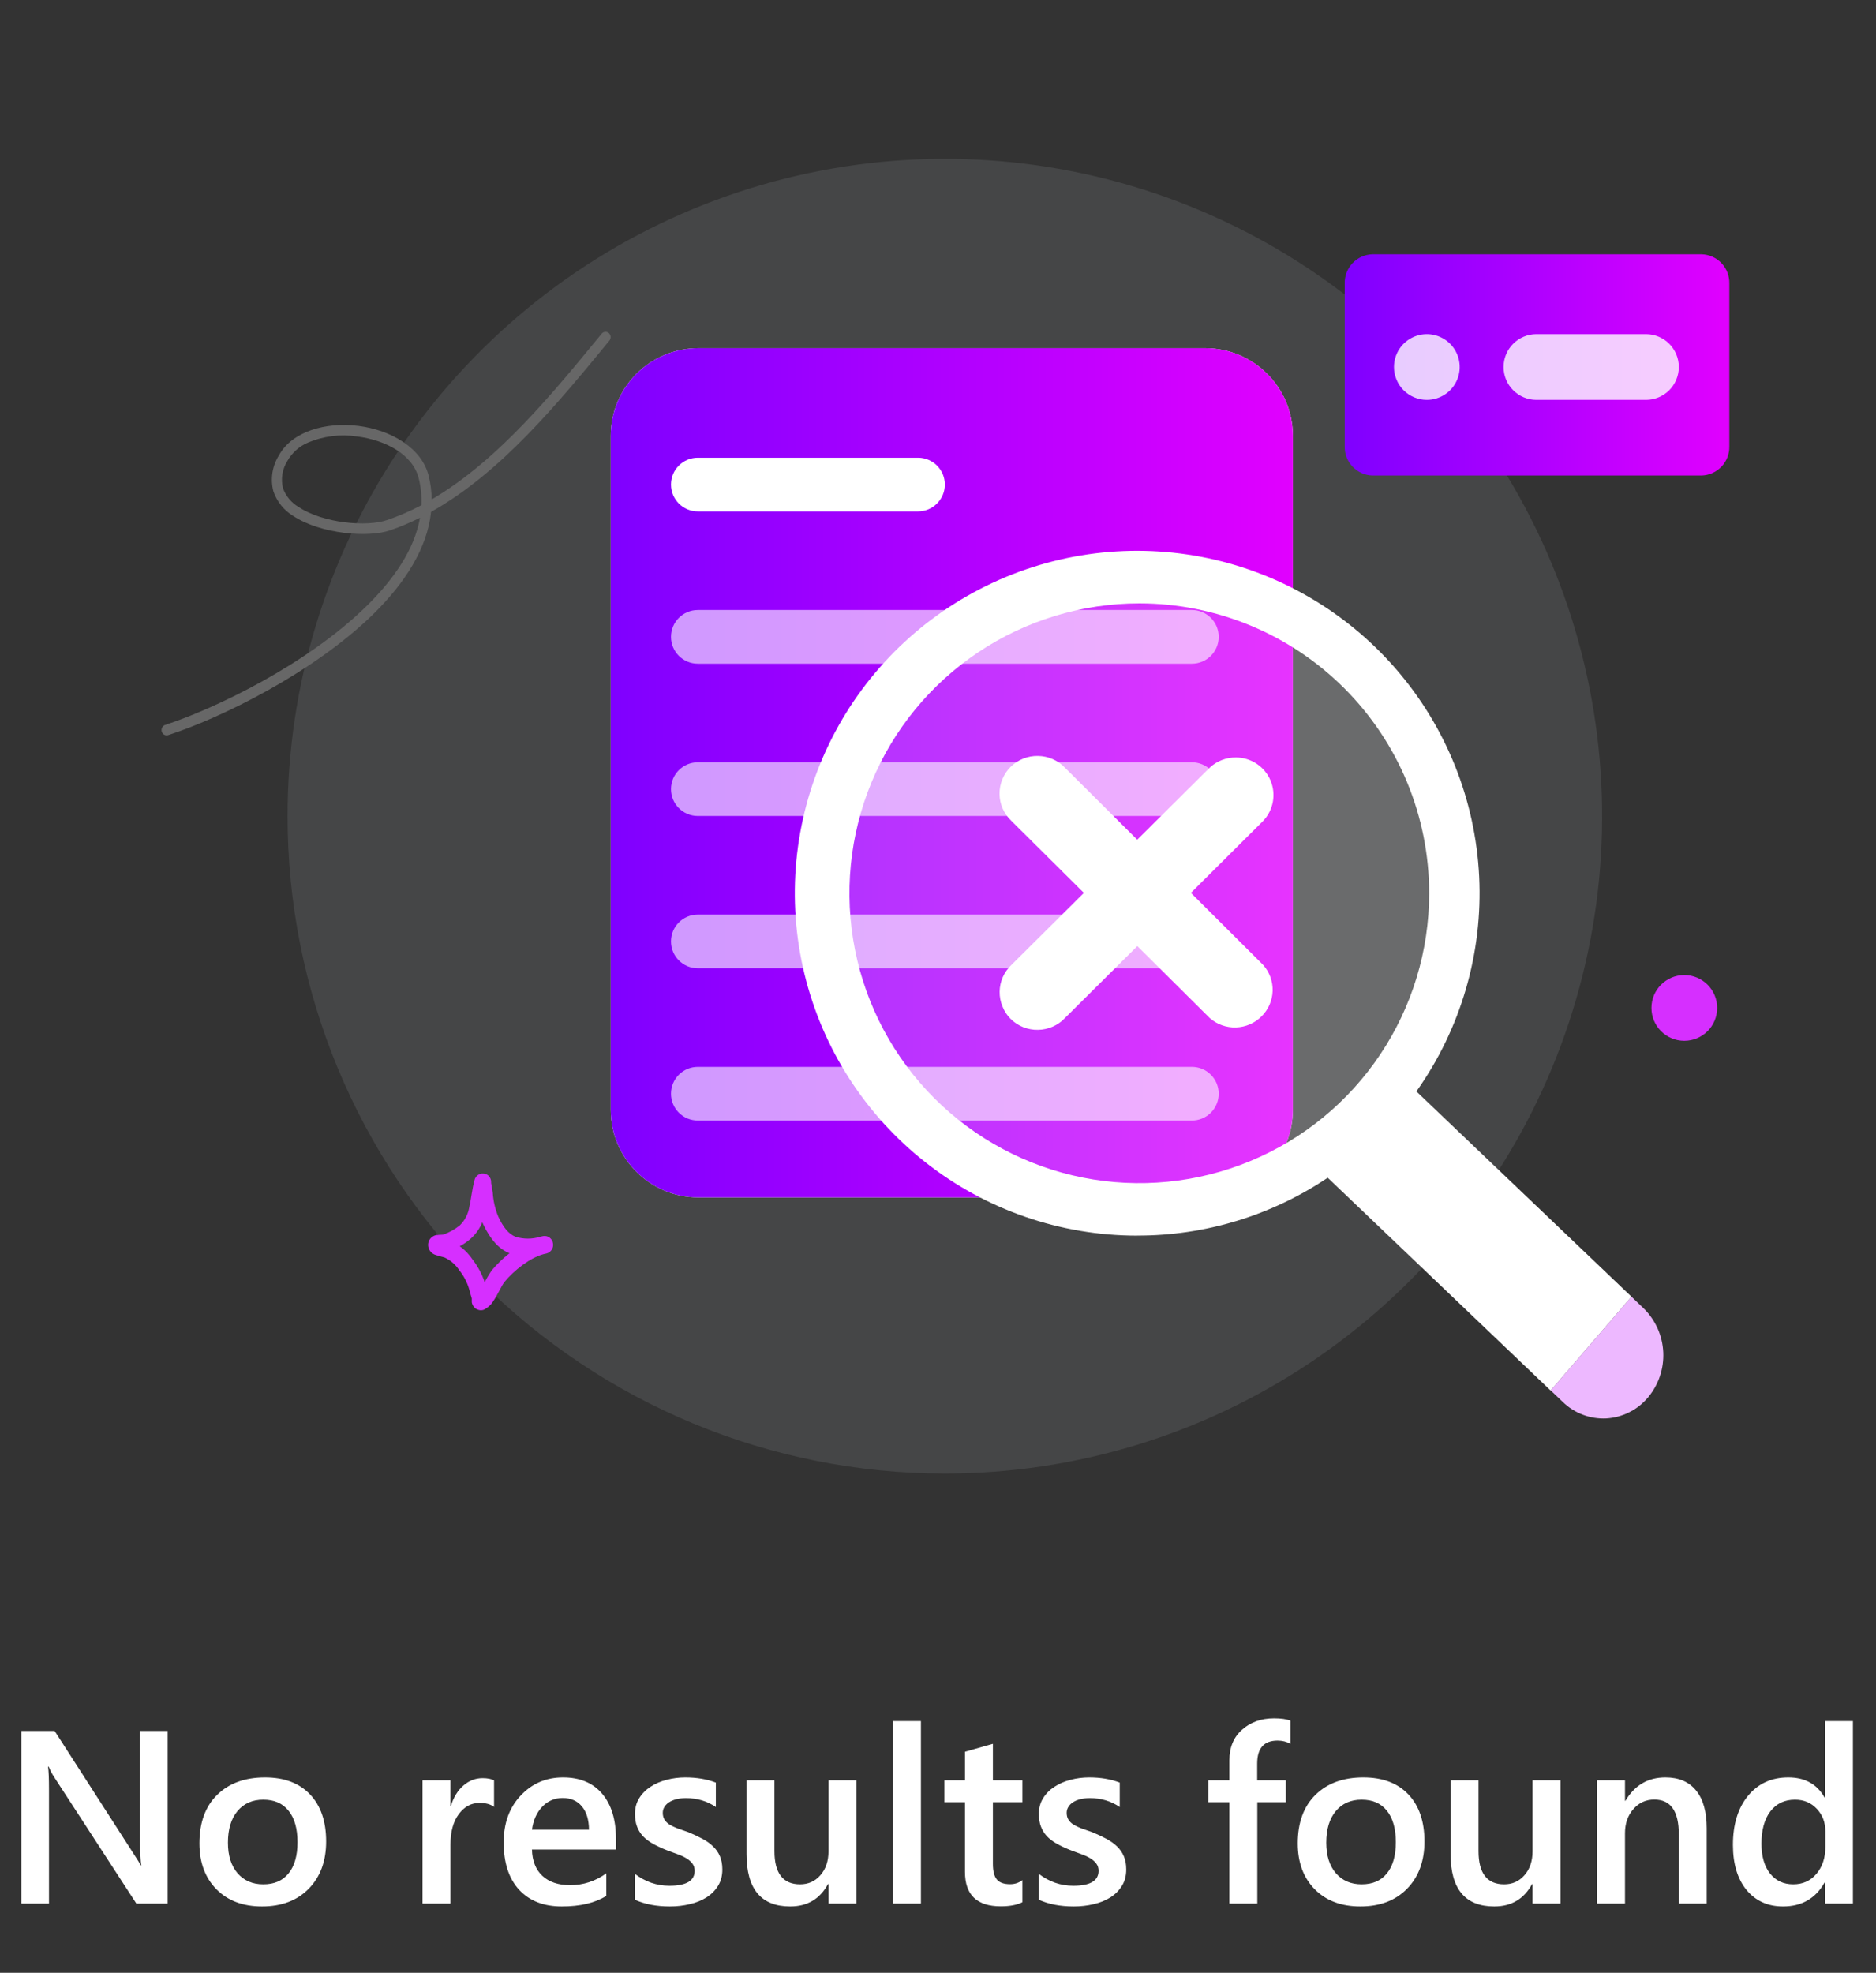 <svg width="233" height="245" viewBox="0 0 233 245" fill="none" xmlns="http://www.w3.org/2000/svg">
<rect x="0" y="0" width="233" height="245" fill="#333333" stroke="none"/>
<g clip-path="url(#clip0_10398_2087)">
<mask id="mask0_10398_2087" style="mask-type:luminance" maskUnits="userSpaceOnUse" x="15" y="-1" width="205" height="206">
<path d="M219.395 -0.001H15.309V204.085H219.395V-0.001Z" fill="white"/>
</mask>
<g mask="url(#mask0_10398_2087)">
<path d="M117.349 182.997C133.495 182.997 149.278 178.208 162.703 169.239C176.128 160.269 186.591 147.519 192.769 132.602C198.948 117.685 200.565 101.272 197.416 85.436C194.266 69.6 186.49 55.054 175.073 43.638C163.657 32.221 149.111 24.446 133.275 21.296C117.44 18.146 101.026 19.763 86.109 25.942C71.192 32.12 58.443 42.584 49.473 56.008C40.503 69.433 35.715 85.216 35.715 101.362C35.715 123.013 44.316 143.777 59.625 159.086C74.935 174.395 95.699 182.997 117.349 182.997Z" fill="#EDF5FD" fill-opacity="0.1"/>
<path d="M149.69 43.239H86.736C80.725 43.239 75.852 48.112 75.852 54.124V137.82C75.852 143.831 80.725 148.704 86.736 148.704H149.69C155.701 148.704 160.574 143.831 160.574 137.82V54.124C160.574 48.112 155.701 43.239 149.69 43.239Z" fill="white"/>
<path d="M149.69 43.239H86.736C80.725 43.239 75.852 48.112 75.852 54.124V137.82C75.852 143.831 80.725 148.704 86.736 148.704H149.69C155.701 148.704 160.574 143.831 160.574 137.82V54.124C160.574 48.112 155.701 43.239 149.69 43.239Z" fill="url(#paint0_linear_10398_2087)"/>
<path d="M114.017 56.843H86.669C84.829 56.843 83.336 58.335 83.336 60.176C83.336 62.017 84.829 63.51 86.669 63.51H114.017C115.858 63.51 117.35 62.017 117.35 60.176C117.35 58.335 115.858 56.843 114.017 56.843Z" fill="white"/>
<path d="M148.031 75.756H86.669C84.829 75.756 83.336 77.248 83.336 79.089C83.336 80.93 84.829 82.423 86.669 82.423H148.031C149.872 82.423 151.365 80.93 151.365 79.089C151.365 77.248 149.872 75.756 148.031 75.756Z" fill="white" fill-opacity="0.6"/>
<path d="M148.031 94.668H86.669C84.829 94.668 83.336 96.16 83.336 98.001C83.336 99.842 84.829 101.335 86.669 101.335H148.031C149.872 101.335 151.365 99.842 151.365 98.001C151.365 96.16 149.872 94.668 148.031 94.668Z" fill="white" fill-opacity="0.6"/>
<path d="M148.031 113.58H86.669C84.829 113.58 83.336 115.072 83.336 116.913C83.336 118.755 84.829 120.247 86.669 120.247H148.031C149.872 120.247 151.365 118.755 151.365 116.913C151.365 115.072 149.872 113.58 148.031 113.58Z" fill="white" fill-opacity="0.6"/>
<path d="M86.669 132.491H148.031C148.915 132.491 149.763 132.842 150.388 133.468C151.013 134.093 151.365 134.941 151.365 135.825C151.365 136.709 151.013 137.556 150.388 138.182C149.763 138.807 148.915 139.158 148.031 139.158H86.669C85.785 139.158 84.938 138.807 84.312 138.182C83.687 137.556 83.336 136.709 83.336 135.825C83.336 134.941 83.687 134.093 84.312 133.468C84.938 132.842 85.785 132.491 86.669 132.491Z" fill="white" fill-opacity="0.6"/>
<path d="M211.334 31.577H170.462C169.523 31.602 168.632 31.999 167.986 32.68C167.339 33.361 166.989 34.271 167.013 35.21V55.428C166.991 56.366 167.342 57.274 167.988 57.954C168.635 58.633 169.524 59.029 170.462 59.054H211.334C212.271 59.029 213.16 58.633 213.808 57.954C214.454 57.274 214.805 56.366 214.783 55.428V35.21C214.806 34.271 214.456 33.361 213.81 32.68C213.164 31.999 212.272 31.602 211.334 31.577Z" fill="url(#paint1_linear_10398_2087)"/>
<path d="M177.215 49.66C178.022 49.66 178.811 49.42 179.482 48.972C180.153 48.523 180.675 47.886 180.985 47.14C181.295 46.394 181.374 45.573 181.218 44.782C181.06 43.99 180.672 43.263 180.101 42.692C179.529 42.121 178.803 41.732 178.01 41.575C177.218 41.417 176.398 41.498 175.652 41.807C174.907 42.116 174.269 42.639 173.82 43.31C173.373 43.981 173.133 44.77 173.133 45.578C173.133 46.66 173.563 47.699 174.328 48.464C175.094 49.23 176.131 49.66 177.215 49.66Z" fill="white" fill-opacity="0.8"/>
<path d="M190.824 41.496H204.43C205.511 41.496 206.55 41.926 207.316 42.691C208.081 43.457 208.511 44.495 208.511 45.578C208.511 46.66 208.081 47.699 207.316 48.464C206.55 49.229 205.511 49.66 204.43 49.66H190.824C189.741 49.66 188.703 49.229 187.938 48.464C187.172 47.699 186.742 46.66 186.742 45.578C186.742 44.495 187.172 43.457 187.938 42.691C188.703 41.926 189.741 41.496 190.824 41.496Z" fill="white" fill-opacity="0.8"/>
<path fill-rule="evenodd" clip-rule="evenodd" d="M141.237 153.445C149.665 153.463 157.907 150.961 164.904 146.261L192.591 172.691L202.632 161.037L175.917 135.54C181.434 127.768 184.179 118.368 183.713 108.848C183.247 99.328 179.597 90.241 173.347 83.045C167.099 75.849 158.613 70.96 149.253 69.164C139.893 67.368 130.2 68.769 121.732 73.141C113.263 77.513 106.508 84.604 102.552 93.275C98.595 101.946 97.667 111.695 99.915 120.957C102.162 130.219 107.457 138.457 114.948 144.35C122.439 150.243 131.692 153.448 141.223 153.452L141.237 153.445ZM177.502 110.927C177.504 118.048 175.393 125.009 171.439 130.931C167.483 136.852 161.861 141.467 155.282 144.193C148.703 146.919 141.464 147.632 134.48 146.243C127.496 144.854 121.081 141.425 116.046 136.39C111.01 131.355 107.581 124.94 106.192 117.956C104.804 110.972 105.517 103.733 108.243 97.154C110.968 90.575 115.584 84.953 121.505 80.998C127.427 77.042 134.388 74.932 141.509 74.933C151.055 74.933 160.21 78.725 166.96 85.475C173.711 92.226 177.502 101.381 177.502 110.927Z" fill="white"/>
<path d="M141.498 147.619C161.974 147.619 178.572 131.17 178.572 110.884C178.572 90.598 161.974 74.148 141.498 74.148C121.021 74.148 104.422 90.598 104.422 110.884C104.422 131.17 121.021 147.619 141.498 147.619Z" fill="white" fill-opacity="0.2"/>
<path d="M147.91 110.887L156.883 101.948C157.509 101.288 157.928 100.46 158.09 99.566C158.251 98.671 158.148 97.749 157.792 96.912C157.437 96.075 156.845 95.361 156.088 94.856C155.333 94.351 154.445 94.078 153.536 94.07C152.313 94.05 151.13 94.506 150.237 95.342L141.244 104.281L132.271 95.342C131.841 94.887 131.322 94.523 130.747 94.274C130.17 94.021 129.547 93.887 128.917 93.88C128.288 93.867 127.662 93.981 127.078 94.215C126.494 94.449 125.962 94.797 125.515 95.24C125.07 95.682 124.721 96.21 124.488 96.791C124.251 97.369 124.133 97.988 124.141 98.613C124.149 99.237 124.283 99.853 124.536 100.424C124.791 100.996 125.156 101.511 125.611 101.941L134.618 110.887L125.624 119.826C125.17 120.256 124.804 120.772 124.549 121.343C124.297 121.914 124.163 122.53 124.155 123.155C124.146 123.779 124.264 124.398 124.502 124.976C124.729 125.559 125.075 126.089 125.515 126.534C125.962 126.977 126.494 127.325 127.078 127.559C127.662 127.793 128.288 127.907 128.917 127.894C129.545 127.887 130.165 127.752 130.74 127.5C131.315 127.251 131.834 126.888 132.264 126.432L141.257 117.493L150.251 126.432C151.15 127.219 152.315 127.635 153.51 127.596C154.705 127.557 155.84 127.065 156.686 126.221C157.533 125.383 158.024 124.252 158.06 123.061C158.095 121.871 157.672 120.713 156.877 119.826L147.91 110.887Z" fill="white"/>
<path d="M192.586 172.682L202.627 161.036L204.137 162.478C205.61 163.922 206.481 165.868 206.578 167.928C206.673 169.987 205.986 172.007 204.654 173.58C204.011 174.337 203.222 174.954 202.333 175.396C201.445 175.838 200.476 176.095 199.484 176.151C198.496 176.197 197.508 176.041 196.583 175.689C195.657 175.338 194.814 174.801 194.103 174.11L192.593 172.668L192.586 172.682Z" fill="#EDB8FF"/>
<path fill-rule="evenodd" clip-rule="evenodd" d="M53.613 62.022C53.605 61.033 53.479 60.049 53.239 59.09C52.382 55.634 48.579 53.41 44.524 52.892C40.47 52.376 36.259 53.573 34.633 56.566C34.223 57.222 33.952 57.956 33.835 58.721C33.718 59.486 33.758 60.266 33.953 61.015C34.393 62.302 35.275 63.392 36.443 64.09C39.844 66.328 45.776 66.811 48.49 65.845C49.748 65.411 50.976 64.892 52.164 64.294C51.484 68.206 48.94 71.906 45.545 75.247C38.177 82.499 26.735 88.002 20.503 90.029C20.344 90.089 20.212 90.207 20.135 90.36C20.058 90.512 20.042 90.688 20.088 90.853C20.11 90.935 20.149 91.011 20.201 91.079C20.253 91.146 20.318 91.201 20.393 91.243C20.467 91.284 20.549 91.31 20.633 91.319C20.718 91.328 20.803 91.32 20.884 91.295C27.238 89.254 38.898 83.608 46.416 76.213C50.3 72.389 53.069 68.09 53.538 63.566C62.321 58.668 69.525 49.784 75.688 42.3C75.799 42.167 75.854 41.995 75.843 41.822C75.832 41.649 75.754 41.487 75.627 41.368C75.565 41.312 75.492 41.268 75.412 41.241C75.332 41.213 75.248 41.203 75.163 41.209C75.079 41.215 74.998 41.239 74.923 41.278C74.848 41.317 74.782 41.371 74.729 41.437C68.824 48.614 61.96 57.144 53.613 62.022ZM52.341 62.736C52.391 61.619 52.279 60.501 52.008 59.416C51.273 56.43 47.878 54.654 44.368 54.206C42.296 53.887 40.176 54.151 38.245 54.967C37.18 55.42 36.291 56.208 35.715 57.212C35.394 57.711 35.178 58.27 35.08 58.854C34.981 59.439 35.003 60.038 35.143 60.614C35.496 61.604 36.188 62.438 37.096 62.968C40.191 65.008 45.599 65.444 48.069 64.587C49.54 64.084 50.968 63.465 52.341 62.736Z" fill="#676767"/>
<path d="M209.191 129.255C211.445 129.255 213.273 127.428 213.273 125.174C213.273 122.919 211.445 121.092 209.191 121.092C206.936 121.092 205.109 122.919 205.109 125.174C205.109 127.428 206.936 129.255 209.191 129.255Z" fill="#D62FFF"/>
<path fill-rule="evenodd" clip-rule="evenodd" d="M55.023 153.329C55.784 153.073 56.492 152.681 57.112 152.172C57.739 151.559 58.152 150.76 58.289 149.893C58.541 148.805 58.636 147.648 58.935 146.56C58.99 146.307 59.138 146.083 59.35 145.934C59.544 145.784 59.787 145.714 60.03 145.737C60.212 145.746 60.388 145.805 60.539 145.907C60.69 146.009 60.81 146.15 60.888 146.315C60.932 146.413 60.966 146.516 60.989 146.621C60.989 146.723 60.989 147.036 61.051 147.165C61.105 147.485 61.153 147.805 61.2 148.124C61.264 149.139 61.494 150.137 61.881 151.077C62.513 152.437 63.153 153.22 64.01 153.587C65.02 153.9 66.102 153.9 67.112 153.587L67.473 153.505C67.749 153.462 68.031 153.531 68.256 153.695C68.482 153.86 68.633 154.107 68.677 154.383C68.733 154.659 68.681 154.947 68.531 155.186C68.382 155.425 68.147 155.598 67.874 155.669L67.534 155.744C65.813 156.193 63.826 157.784 62.67 159.186C62.309 159.621 61.792 160.825 61.262 161.594C60.972 162.064 60.551 162.438 60.051 162.669C59.847 162.736 59.628 162.736 59.425 162.669C59.17 162.609 58.949 162.453 58.806 162.234C58.7 162.083 58.628 161.911 58.595 161.73C58.595 161.628 58.595 161.37 58.595 161.247C58.486 160.859 58.357 160.472 58.262 160.077C58.01 159.227 57.594 158.434 57.037 157.744C56.592 157.053 55.956 156.504 55.207 156.165C54.791 156.067 54.38 155.947 53.976 155.805C53.68 155.677 53.438 155.448 53.295 155.159C53.193 154.935 53.153 154.689 53.18 154.444C53.216 154.153 53.356 153.885 53.574 153.689C53.75 153.533 53.964 153.425 54.194 153.376C54.377 153.363 54.949 153.335 55.023 153.329ZM59.901 151.791L60.023 152.063C60.956 154.016 61.99 155.104 63.248 155.628H63.296C62.492 156.248 61.758 156.953 61.105 157.73C60.766 158.21 60.464 158.715 60.2 159.24C59.869 158.245 59.375 157.312 58.738 156.478C58.303 155.812 57.747 155.232 57.098 154.771C57.586 154.51 58.042 154.195 58.459 153.832C59.089 153.271 59.582 152.573 59.901 151.791Z" fill="#D62FFF"/>
</g>
<path d="M20.821 236.399H16.935L6.695 220.644C6.436 220.246 6.222 219.833 6.053 219.404H5.963C6.043 219.862 6.083 220.845 6.083 222.348V236.399H2.645V214.964H6.785L16.68 230.345C17.099 230.983 17.368 231.421 17.488 231.661H17.547C17.448 231.093 17.398 230.131 17.398 228.777V214.964H20.821V236.399ZM32.54 236.758C30.178 236.758 28.29 236.046 26.875 234.62C25.47 233.185 24.767 231.287 24.767 228.925C24.767 226.355 25.5 224.346 26.965 222.901C28.439 221.457 30.422 220.734 32.914 220.734C35.305 220.734 37.169 221.437 38.504 222.841C39.84 224.246 40.507 226.195 40.507 228.687C40.507 231.127 39.785 233.086 38.34 234.561C36.905 236.025 34.971 236.758 32.54 236.758ZM32.704 223.499C31.349 223.499 30.278 223.972 29.491 224.92C28.703 225.867 28.31 227.171 28.31 228.836C28.31 230.44 28.708 231.705 29.506 232.632C30.303 233.549 31.369 234.008 32.704 234.008C34.07 234.008 35.116 233.554 35.843 232.648C36.581 231.741 36.95 230.45 36.95 228.777C36.95 227.091 36.581 225.792 35.843 224.875C35.116 223.959 34.07 223.499 32.704 223.499ZM61.359 224.396C60.941 224.068 60.338 223.903 59.55 223.903C58.524 223.903 57.667 224.367 56.98 225.294C56.292 226.221 55.948 227.481 55.948 229.074V236.399H52.48V221.093H55.948V224.246H56.008C56.347 223.171 56.865 222.333 57.562 221.736C58.27 221.129 59.057 220.824 59.924 220.824C60.552 220.824 61.03 220.918 61.359 221.108V224.396ZM76.501 229.688H66.068C66.108 231.103 66.541 232.194 67.368 232.962C68.205 233.729 69.351 234.112 70.806 234.112C72.44 234.112 73.94 233.624 75.305 232.648V235.444C73.91 236.319 72.067 236.758 69.775 236.758C67.522 236.758 65.754 236.066 64.468 234.68C63.193 233.285 62.555 231.328 62.555 228.806C62.555 226.425 63.258 224.486 64.663 222.991C66.078 221.486 67.832 220.734 69.924 220.734C72.017 220.734 73.636 221.408 74.782 222.753C75.928 224.098 76.501 225.966 76.501 228.357V229.688ZM73.153 227.236C73.143 225.991 72.849 225.025 72.271 224.336C71.693 223.639 70.896 223.29 69.879 223.29C68.883 223.29 68.036 223.654 67.338 224.382C66.651 225.108 66.227 226.061 66.068 227.236H73.153ZM78.848 235.922V232.707C80.143 233.694 81.573 234.187 83.138 234.187C85.231 234.187 86.277 233.569 86.277 232.333C86.277 231.984 86.187 231.69 86.008 231.452C85.829 231.202 85.584 230.983 85.275 230.794C84.977 230.605 84.618 230.435 84.199 230.285C83.791 230.136 83.332 229.967 82.824 229.777C82.196 229.529 81.628 229.265 81.12 228.986C80.622 228.707 80.203 228.392 79.865 228.044C79.536 227.685 79.286 227.282 79.117 226.833C78.948 226.384 78.863 225.862 78.863 225.263C78.863 224.527 79.037 223.879 79.386 223.321C79.735 222.753 80.203 222.278 80.791 221.901C81.379 221.511 82.047 221.222 82.794 221.033C83.542 220.834 84.314 220.734 85.111 220.734C86.526 220.734 87.792 220.948 88.908 221.377V224.411C87.832 223.675 86.596 223.306 85.201 223.306C84.762 223.306 84.364 223.35 84.005 223.44C83.656 223.53 83.357 223.654 83.108 223.814C82.859 223.972 82.665 224.168 82.525 224.396C82.386 224.615 82.316 224.86 82.316 225.129C82.316 225.457 82.386 225.736 82.525 225.966C82.665 226.195 82.869 226.399 83.138 226.579C83.417 226.748 83.746 226.908 84.124 227.057C84.513 227.197 84.957 227.352 85.455 227.52C86.113 227.79 86.701 228.064 87.219 228.343C87.747 228.622 88.195 228.94 88.564 229.299C88.933 229.648 89.217 230.057 89.416 230.525C89.615 230.983 89.715 231.532 89.715 232.17C89.715 232.947 89.536 233.624 89.177 234.202C88.818 234.78 88.34 235.258 87.742 235.637C87.144 236.015 86.451 236.294 85.664 236.474C84.887 236.663 84.065 236.758 83.198 236.758C81.523 236.758 80.074 236.479 78.848 235.922ZM106.367 236.399H102.899V233.978H102.839C101.833 235.831 100.268 236.758 98.145 236.758C94.528 236.758 92.719 234.586 92.719 230.241V221.093H96.187V229.882C96.187 232.632 97.249 234.008 99.371 234.008C100.398 234.008 101.24 233.629 101.897 232.872C102.565 232.114 102.899 231.122 102.899 229.898V221.093H106.367V236.399ZM114.379 236.399H110.896V213.739H114.379V236.399ZM126.98 236.234C126.302 236.575 125.41 236.743 124.304 236.743C121.334 236.743 119.85 235.318 119.85 232.467V223.814H117.294V221.093H119.85V217.55L123.317 216.564V221.093H126.98V223.814H123.317V231.467C123.317 232.374 123.482 233.022 123.811 233.41C124.14 233.799 124.688 233.993 125.455 233.993C126.043 233.993 126.551 233.823 126.98 233.484V236.234ZM129.012 235.922V232.707C130.308 233.694 131.738 234.187 133.303 234.187C135.395 234.187 136.442 233.569 136.442 232.333C136.442 231.984 136.352 231.69 136.173 231.452C135.993 231.202 135.749 230.983 135.44 230.794C135.141 230.605 134.782 230.435 134.364 230.285C133.955 230.136 133.497 229.967 132.989 229.777C132.361 229.529 131.793 229.265 131.284 228.986C130.786 228.707 130.368 228.392 130.029 228.044C129.7 227.685 129.451 227.282 129.282 226.833C129.112 226.384 129.027 225.862 129.027 225.263C129.027 224.527 129.202 223.879 129.551 223.321C129.899 222.753 130.368 222.278 130.956 221.901C131.544 221.511 132.211 221.222 132.959 221.033C133.706 220.834 134.478 220.734 135.276 220.734C136.691 220.734 137.956 220.948 139.072 221.377V224.411C137.996 223.675 136.76 223.306 135.365 223.306C134.927 223.306 134.528 223.35 134.169 223.44C133.821 223.53 133.522 223.654 133.273 223.814C133.023 223.972 132.829 224.168 132.69 224.396C132.55 224.615 132.48 224.86 132.48 225.129C132.48 225.457 132.55 225.736 132.69 225.966C132.829 226.195 133.033 226.399 133.303 226.579C133.581 226.748 133.91 226.908 134.289 227.057C134.678 227.197 135.121 227.352 135.619 227.52C136.277 227.79 136.865 228.064 137.383 228.343C137.911 228.622 138.36 228.94 138.729 229.299C139.097 229.648 139.381 230.057 139.581 230.525C139.78 230.983 139.879 231.532 139.879 232.17C139.879 232.947 139.7 233.624 139.341 234.202C138.983 234.78 138.504 235.258 137.906 235.637C137.308 236.015 136.616 236.294 135.829 236.474C135.051 236.663 134.229 236.758 133.362 236.758C131.688 236.758 130.238 236.479 129.012 235.922ZM160.268 216.564C159.8 216.295 159.267 216.161 158.669 216.161C156.985 216.161 156.142 217.112 156.142 219.015V221.093H159.7V223.814H156.157V236.399H152.69V223.814H150.074V221.093H152.69V218.612C152.69 216.998 153.218 215.727 154.274 214.8C155.33 213.863 156.651 213.396 158.235 213.396C159.092 213.396 159.77 213.489 160.268 213.68V216.564ZM168.953 236.758C166.591 236.758 164.703 236.046 163.288 234.62C161.882 233.185 161.18 231.287 161.18 228.925C161.18 226.355 161.912 224.346 163.377 222.901C164.852 221.457 166.835 220.734 169.326 220.734C171.719 220.734 173.581 221.437 174.918 222.841C176.253 224.246 176.919 226.195 176.919 228.687C176.919 231.127 176.198 233.086 174.753 234.561C173.317 236.025 171.383 236.758 168.953 236.758ZM169.117 223.499C167.762 223.499 166.691 223.972 165.903 224.92C165.116 225.867 164.723 227.171 164.723 228.836C164.723 230.44 165.121 231.705 165.918 232.632C166.716 233.549 167.782 234.008 169.117 234.008C170.482 234.008 171.528 233.554 172.256 232.648C172.994 231.741 173.363 230.45 173.363 228.777C173.363 227.091 172.994 225.792 172.256 224.875C171.528 223.959 170.482 223.499 169.117 223.499ZM193.811 236.399H190.343V233.978H190.284C189.277 235.831 187.712 236.758 185.59 236.758C181.972 236.758 180.164 234.586 180.164 230.241V221.093H183.632V229.882C183.632 232.632 184.693 234.008 186.816 234.008C187.841 234.008 188.683 233.629 189.341 232.872C190.01 232.114 190.343 231.122 190.343 229.898V221.093H193.811V236.399ZM211.973 236.399H208.505V227.775C208.505 224.914 207.493 223.484 205.469 223.484C204.413 223.484 203.542 223.884 202.854 224.68C202.166 225.467 201.823 226.464 201.823 227.67V236.399H198.34V221.093H201.823V223.634H201.882C203.029 221.7 204.684 220.734 206.845 220.734C208.51 220.734 209.781 221.277 210.656 222.363C211.534 223.44 211.973 225 211.973 227.042V236.399ZM230.133 236.399H226.665V233.799H226.606C225.49 235.772 223.771 236.758 221.449 236.758C219.566 236.758 218.056 236.076 216.92 234.711C215.794 233.335 215.231 231.467 215.231 229.105C215.231 226.574 215.854 224.545 217.099 223.022C218.356 221.496 220.024 220.734 222.107 220.734C224.17 220.734 225.669 221.561 226.606 223.215H226.665V213.739H230.133V236.399ZM226.711 229.404V227.401C226.711 226.314 226.357 225.392 225.65 224.636C224.942 223.879 224.039 223.499 222.944 223.499C221.648 223.499 220.628 223.982 219.879 224.95C219.143 225.916 218.774 227.256 218.774 228.971C218.774 230.525 219.128 231.756 219.835 232.663C220.553 233.559 221.514 234.008 222.72 234.008C223.905 234.008 224.868 233.575 225.604 232.707C226.342 231.83 226.711 230.729 226.711 229.404Z" fill="white"/>
</g>
<defs>
<linearGradient id="paint0_linear_10398_2087" x1="75.851" y1="95.963" x2="160.575" y2="95.963" gradientUnits="userSpaceOnUse">
<stop stop-color="#7F00FF"/>
<stop offset="1" stop-color="#E100FF"/>
</linearGradient>
<linearGradient id="paint1_linear_10398_2087" x1="167.012" y1="45.313" x2="214.784" y2="45.313" gradientUnits="userSpaceOnUse">
<stop stop-color="#7F00FF"/>
<stop offset="1" stop-color="#E100FF"/>
</linearGradient>
<clipPath id="clip0_10398_2087">
<rect width="232.998" height="244.903" fill="white"/>
</clipPath>
</defs>
</svg>
